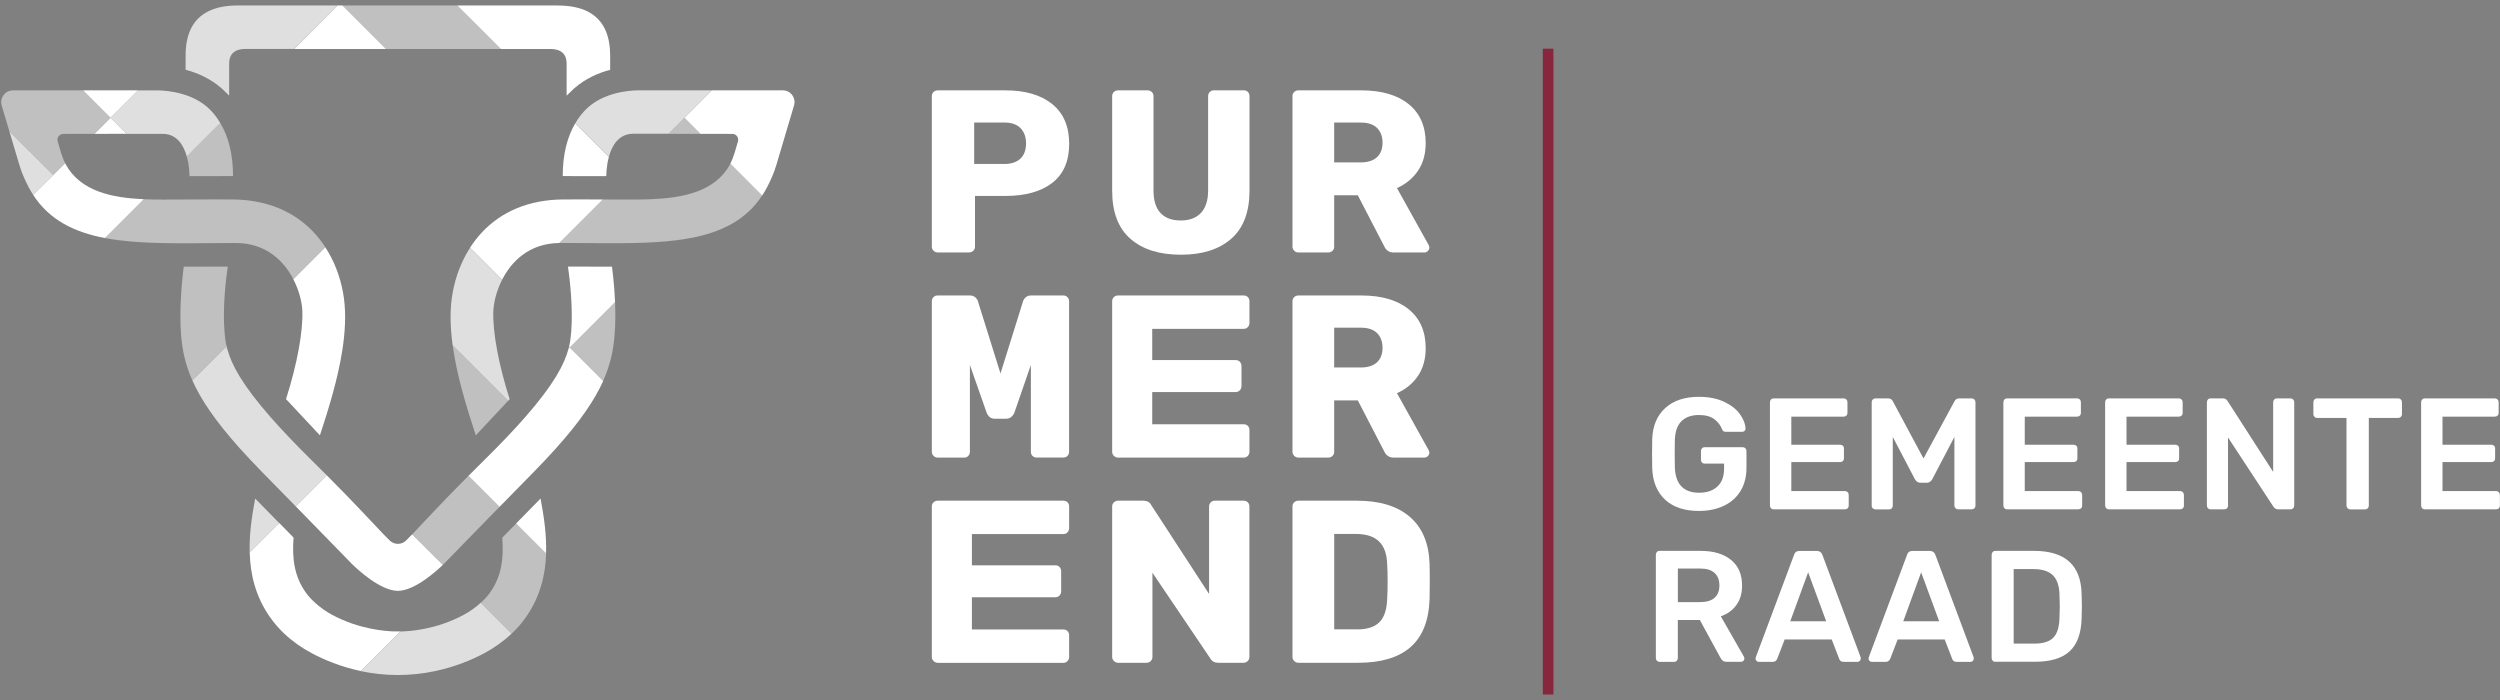 <?xml version="1.0" encoding="utf-8"?>
<!-- Generator: Adobe Illustrator 27.8.1, SVG Export Plug-In . SVG Version: 6.00 Build 0)  -->
<svg version="1.1" id="a" xmlns="http://www.w3.org/2000/svg" xmlns:xlink="http://www.w3.org/1999/xlink" x="0px" y="0px"
	 viewBox="0 0 496.06 138.9" style="enable-background:new 0 0 496.06 138.9;" xml:space="preserve">
<rect x="0" y="0" width="496.06" height="138.9" fill="#808080" stroke="none"/>
<style type="text/css">
	.st0{fill:#FFFFFF;}
	.st1{fill:#88263E;}
	.st2{opacity:0.75;fill:#FFFFFF;}
	.st3{opacity:0.5;fill:#FFFFFF;}
</style>
<g>
	<g>
		<path class="st0" d="M330.4,99.15c-1.6-1.49-2.46-3.56-2.56-6.23c-0.02-0.61-0.03-1.58-0.03-2.92c0-1.34,0.01-2.32,0.03-2.92
			c0.1-2.6,0.97-4.64,2.59-6.12c1.62-1.48,3.85-2.22,6.68-2.22c1.93,0,3.58,0.33,4.97,0.97c1.38,0.65,2.43,1.46,3.14,2.44
			s1.09,1.93,1.13,2.88v0.06c0,0.17-0.06,0.31-0.19,0.42s-0.28,0.17-0.47,0.17h-3.24c-0.21,0-0.37-0.04-0.47-0.11
			c-0.1-0.07-0.2-0.2-0.28-0.39c-0.29-0.78-0.81-1.44-1.54-2c-0.73-0.56-1.75-0.83-3.05-0.83c-1.47,0-2.62,0.4-3.44,1.2
			c-0.83,0.8-1.27,2.02-1.34,3.68c-0.02,0.61-0.03,1.53-0.03,2.77c0,1.22,0.01,2.14,0.03,2.77c0.13,3.33,1.74,5,4.84,5
			c1.49,0,2.68-0.4,3.58-1.21c0.9-0.81,1.35-2.01,1.35-3.6v-0.97h-3.84c-0.23,0-0.41-0.07-0.55-0.22s-0.2-0.34-0.2-0.57v-1.67
			c0-0.23,0.07-0.42,0.2-0.57s0.32-0.22,0.55-0.22h7.52c0.23,0,0.41,0.07,0.55,0.22s0.21,0.33,0.21,0.57v3.3
			c0,1.74-0.38,3.25-1.15,4.54c-0.77,1.29-1.86,2.28-3.29,2.97c-1.43,0.69-3.09,1.04-5,1.04C334.24,101.38,332,100.64,330.4,99.15z"
			/>
		<path class="st0" d="M351.42,100.85c-0.15-0.15-0.22-0.33-0.22-0.54V79.84c0-0.23,0.07-0.42,0.2-0.57
			c0.14-0.15,0.32-0.22,0.55-0.22h13.84c0.23,0,0.42,0.07,0.57,0.22c0.15,0.15,0.22,0.34,0.22,0.57v2.08c0,0.23-0.07,0.41-0.22,0.55
			c-0.15,0.14-0.34,0.2-0.57,0.2h-10.35v5.57h9.65c0.23,0,0.42,0.07,0.57,0.2c0.15,0.14,0.22,0.32,0.22,0.55v1.95
			c0,0.23-0.07,0.41-0.22,0.55s-0.34,0.2-0.57,0.2h-9.65v5.75h10.6c0.23,0,0.42,0.07,0.57,0.22c0.15,0.15,0.22,0.34,0.22,0.57v2.08
			c0,0.23-0.07,0.41-0.22,0.55s-0.34,0.2-0.57,0.2h-14.09C351.74,101.07,351.57,101,351.42,100.85z"/>
		<path class="st0" d="M371.61,100.87c-0.15-0.14-0.22-0.32-0.22-0.55V79.84c0-0.23,0.07-0.42,0.22-0.57s0.33-0.22,0.57-0.22h2.48
			c0.44,0,0.75,0.2,0.94,0.6l6.07,11.32l6.13-11.32c0.21-0.4,0.52-0.6,0.94-0.6h2.45c0.23,0,0.42,0.07,0.57,0.22
			c0.15,0.15,0.22,0.34,0.22,0.57v20.47c0,0.23-0.07,0.41-0.22,0.55c-0.15,0.14-0.34,0.2-0.57,0.2h-2.64
			c-0.21,0-0.39-0.07-0.53-0.22s-0.22-0.33-0.22-0.54V86.7l-4.4,8.4c-0.27,0.46-0.63,0.69-1.07,0.69h-1.29
			c-0.44,0-0.8-0.23-1.07-0.69l-4.4-8.4v13.62c0,0.21-0.07,0.39-0.2,0.54c-0.14,0.15-0.32,0.22-0.55,0.22h-2.64
			C371.94,101.07,371.75,101,371.61,100.87z"/>
		<path class="st0" d="M397.74,100.85c-0.15-0.15-0.22-0.33-0.22-0.54V79.84c0-0.23,0.07-0.42,0.2-0.57
			c0.14-0.15,0.32-0.22,0.55-0.22h13.84c0.23,0,0.42,0.07,0.57,0.22c0.15,0.15,0.22,0.34,0.22,0.57v2.08c0,0.23-0.07,0.41-0.22,0.55
			c-0.15,0.14-0.34,0.2-0.57,0.2h-10.35v5.57h9.65c0.23,0,0.42,0.07,0.57,0.2c0.15,0.14,0.22,0.32,0.22,0.55v1.95
			c0,0.23-0.07,0.41-0.22,0.55s-0.34,0.2-0.57,0.2h-9.65v5.75h10.6c0.23,0,0.42,0.07,0.57,0.22c0.15,0.15,0.22,0.34,0.22,0.57v2.08
			c0,0.23-0.07,0.41-0.22,0.55s-0.34,0.2-0.57,0.2h-14.09C398.06,101.07,397.89,101,397.74,100.85z"/>
		<path class="st0" d="M417.93,100.85c-0.15-0.15-0.22-0.33-0.22-0.54V79.84c0-0.23,0.07-0.42,0.2-0.57
			c0.14-0.15,0.32-0.22,0.55-0.22h13.84c0.23,0,0.42,0.07,0.57,0.22c0.15,0.15,0.22,0.34,0.22,0.57v2.08c0,0.23-0.07,0.41-0.22,0.55
			c-0.15,0.14-0.34,0.2-0.57,0.2h-10.35v5.57h9.65c0.23,0,0.42,0.07,0.57,0.2c0.15,0.14,0.22,0.32,0.22,0.55v1.95
			c0,0.23-0.07,0.41-0.22,0.55s-0.34,0.2-0.57,0.2h-9.65v5.75h10.6c0.23,0,0.42,0.07,0.57,0.22c0.15,0.15,0.22,0.34,0.22,0.57v2.08
			c0,0.23-0.07,0.41-0.22,0.55s-0.34,0.2-0.57,0.2h-14.09C418.25,101.07,418.07,101,417.93,100.85z"/>
		<path class="st0" d="M438.12,100.85c-0.15-0.15-0.22-0.33-0.22-0.54V79.84c0-0.23,0.07-0.42,0.2-0.57
			c0.14-0.15,0.32-0.22,0.55-0.22h2.42c0.25,0,0.44,0.05,0.57,0.14c0.12,0.09,0.24,0.22,0.35,0.36l9.06,14.09v-13.8
			c0-0.23,0.07-0.42,0.2-0.57c0.14-0.15,0.32-0.22,0.55-0.22h2.64c0.23,0,0.42,0.07,0.57,0.22s0.22,0.34,0.22,0.57v20.44
			c0,0.23-0.07,0.42-0.22,0.57s-0.33,0.22-0.53,0.22h-2.45c-0.36,0-0.66-0.17-0.91-0.5l-9.03-13.77v13.52
			c0,0.23-0.07,0.41-0.22,0.55s-0.34,0.2-0.57,0.2h-2.64C438.44,101.07,438.26,101,438.12,100.85z"/>
		<path class="st0" d="M465.82,100.85c-0.15-0.15-0.22-0.33-0.22-0.54V82.93h-5.82c-0.21,0-0.39-0.07-0.53-0.22
			s-0.22-0.33-0.22-0.54v-2.33c0-0.23,0.07-0.42,0.2-0.57c0.14-0.15,0.32-0.22,0.55-0.22h16.04c0.23,0,0.42,0.07,0.57,0.22
			c0.15,0.15,0.22,0.34,0.22,0.57v2.33c0,0.21-0.07,0.39-0.22,0.54c-0.15,0.15-0.34,0.22-0.57,0.22h-5.79v17.39
			c0,0.21-0.07,0.39-0.22,0.54c-0.15,0.15-0.34,0.22-0.57,0.22h-2.89C466.14,101.07,465.97,101,465.82,100.85z"/>
		<path class="st0" d="M480.63,100.85c-0.15-0.15-0.22-0.33-0.22-0.54V79.84c0-0.23,0.07-0.42,0.2-0.57
			c0.14-0.15,0.32-0.22,0.55-0.22H495c0.23,0,0.42,0.07,0.57,0.22c0.15,0.15,0.22,0.34,0.22,0.57v2.08c0,0.23-0.07,0.41-0.22,0.55
			c-0.15,0.14-0.34,0.2-0.57,0.2h-10.35v5.57h9.65c0.23,0,0.42,0.07,0.57,0.2c0.15,0.14,0.22,0.32,0.22,0.55v1.95
			c0,0.23-0.07,0.41-0.22,0.55s-0.34,0.2-0.57,0.2h-9.65v5.75h10.6c0.23,0,0.42,0.07,0.57,0.22c0.15,0.15,0.22,0.34,0.22,0.57v2.08
			c0,0.23-0.07,0.41-0.22,0.55s-0.34,0.2-0.57,0.2h-14.09C480.96,101.07,480.78,101,480.63,100.85z"/>
		<path class="st0" d="M328.78,131.11c-0.15-0.15-0.22-0.33-0.22-0.54V110.1c0-0.23,0.07-0.42,0.2-0.57
			c0.14-0.15,0.32-0.22,0.55-0.22h8.15c2.56,0,4.56,0.6,6.02,1.79c1.46,1.19,2.19,2.89,2.19,5.09c0,1.53-0.37,2.81-1.12,3.85
			s-1.78,1.79-3.1,2.25l4.59,8.02c0.06,0.12,0.09,0.24,0.09,0.35c0,0.19-0.07,0.35-0.2,0.47c-0.14,0.13-0.29,0.19-0.46,0.19h-2.86
			c-0.33,0-0.59-0.07-0.77-0.22c-0.18-0.15-0.34-0.36-0.49-0.63l-4.06-7.45h-4.37v7.55c0,0.21-0.07,0.39-0.21,0.54
			s-0.32,0.22-0.55,0.22h-2.86C329.1,131.33,328.92,131.26,328.78,131.11z M337.36,119.47c1.26,0,2.21-0.28,2.85-0.85
			c0.64-0.57,0.96-1.38,0.96-2.45s-0.32-1.9-0.96-2.48c-0.64-0.59-1.59-0.88-2.85-0.88h-4.43v6.67H337.36z"/>
		<path class="st0" d="M348.54,131.14c-0.14-0.13-0.2-0.28-0.2-0.47l0.06-0.28l7.58-20.28c0.15-0.52,0.51-0.79,1.1-0.79h3.43
			c0.54,0,0.91,0.26,1.1,0.79l7.58,20.28c0.02,0.06,0.03,0.16,0.03,0.28c0,0.19-0.06,0.35-0.19,0.47s-0.27,0.19-0.44,0.19h-2.74
			c-0.27,0-0.48-0.06-0.63-0.19c-0.15-0.13-0.24-0.26-0.28-0.41l-1.48-3.84h-9.34l-1.48,3.84c-0.17,0.4-0.47,0.6-0.91,0.6H349
			C348.83,131.33,348.68,131.27,348.54,131.14z M362.36,123.28l-3.58-9.72l-3.55,9.72H362.36z"/>
		<path class="st0" d="M370.96,131.14c-0.14-0.13-0.2-0.28-0.2-0.47l0.06-0.28l7.58-20.28c0.15-0.52,0.51-0.79,1.1-0.79h3.43
			c0.54,0,0.91,0.26,1.1,0.79l7.58,20.28c0.02,0.06,0.03,0.16,0.03,0.28c0,0.19-0.06,0.35-0.19,0.47s-0.27,0.19-0.44,0.19h-2.74
			c-0.27,0-0.48-0.06-0.63-0.19c-0.15-0.13-0.24-0.26-0.28-0.41l-1.48-3.84h-9.34l-1.48,3.84c-0.17,0.4-0.47,0.6-0.91,0.6h-2.74
			C371.25,131.33,371.1,131.27,370.96,131.14z M384.78,123.28l-3.58-9.72l-3.55,9.72H384.78z"/>
		<path class="st0" d="M395.41,131.11c-0.15-0.15-0.22-0.33-0.22-0.54V110.1c0-0.23,0.07-0.42,0.2-0.57
			c0.14-0.15,0.32-0.22,0.55-0.22h7.67c6.16,0,9.31,2.85,9.43,8.55c0.04,1.22,0.06,2.03,0.06,2.45c0,0.4-0.02,1.21-0.06,2.42
			c-0.08,2.94-0.87,5.1-2.36,6.49c-1.49,1.39-3.79,2.09-6.92,2.09h-7.83C395.74,131.33,395.56,131.26,395.41,131.11z M403.62,127.71
			c1.76,0,3.03-0.39,3.8-1.18c0.78-0.79,1.18-2.08,1.23-3.88c0.04-1.26,0.06-2.04,0.06-2.36c0-0.33-0.02-1.11-0.06-2.33
			c-0.04-1.72-0.48-2.99-1.31-3.81c-0.83-0.82-2.12-1.23-3.88-1.23h-3.9v14.78H403.62z"/>
	</g>
</g>
<g>
	<rect x="306.13" y="9.66" class="st1" width="2.11" height="128.15"/>
</g>
<g>
	<g>
		<path class="st0" d="M185.24,49.75c-0.23-0.23-0.34-0.5-0.34-0.8V19.08c0-0.34,0.11-0.61,0.34-0.83c0.23-0.21,0.5-0.32,0.81-0.32
			h13.46c3.92,0,7.01,0.9,9.26,2.71c2.25,1.81,3.38,4.44,3.38,7.9c0,3.43-1.12,6.01-3.35,7.74c-2.24,1.73-5.33,2.6-9.28,2.6h-6.06
			v10.06c0,0.34-0.11,0.61-0.35,0.83c-0.23,0.22-0.51,0.32-0.85,0.32h-6.2C185.74,50.09,185.47,49.98,185.24,49.75z M199.27,32.54
			c1.35,0,2.4-0.34,3.17-1.03c0.76-0.69,1.15-1.71,1.15-3.06c0-1.26-0.36-2.26-1.08-3.01c-0.72-0.75-1.8-1.13-3.24-1.13h-5.97v8.22
			H199.27z"/>
		<path class="st0" d="M224.3,47.38c-2.42-2.11-3.62-5.3-3.62-9.55V19.08c0-0.34,0.11-0.61,0.34-0.83c0.23-0.21,0.49-0.32,0.8-0.32
			h5.88c0.33,0,0.61,0.11,0.84,0.32c0.23,0.22,0.34,0.49,0.34,0.83v18.7c0,1.99,0.46,3.48,1.39,4.48c0.93,1,2.27,1.49,4.03,1.49
			c1.73,0,3.07-0.51,4.01-1.52c0.94-1.01,1.41-2.5,1.41-4.46v-18.7c0-0.34,0.12-0.61,0.34-0.83c0.23-0.21,0.49-0.32,0.8-0.32h5.93
			c0.33,0,0.61,0.11,0.82,0.32c0.21,0.22,0.32,0.49,0.32,0.83v18.75c0,4.26-1.21,7.44-3.62,9.55c-2.42,2.12-5.74,3.17-9.96,3.17
			C230.07,50.55,226.72,49.5,224.3,47.38z"/>
		<path class="st0" d="M256.8,49.75c-0.23-0.23-0.34-0.5-0.34-0.8V19.08c0-0.34,0.11-0.61,0.34-0.83c0.23-0.21,0.5-0.32,0.81-0.32
			h12.5c4.01,0,7.15,0.91,9.4,2.73c2.25,1.82,3.38,4.4,3.38,7.74c0,2.14-0.51,3.97-1.52,5.47c-1.01,1.5-2.4,2.65-4.18,3.45
			l6.29,11.3c0.09,0.18,0.14,0.35,0.14,0.51c0,0.24-0.1,0.47-0.3,0.67c-0.2,0.2-0.42,0.3-0.67,0.3h-6.11
			c-0.89,0-1.51-0.42-1.88-1.24l-5.24-10.11h-4.69v10.2c0,0.34-0.11,0.61-0.35,0.83c-0.23,0.22-0.51,0.32-0.85,0.32h-5.93
			C257.3,50.09,257.03,49.98,256.8,49.75z M270.01,32.22c1.41,0,2.48-0.35,3.22-1.03c0.73-0.69,1.1-1.65,1.1-2.87
			s-0.36-2.2-1.08-2.92c-0.72-0.72-1.8-1.08-3.24-1.08h-5.28v7.9H270.01z"/>
		<path class="st0" d="M185.23,90.45c-0.22-0.23-0.33-0.5-0.33-0.8V59.78c0-0.34,0.11-0.61,0.33-0.83c0.22-0.21,0.48-0.32,0.78-0.32
			h6.44c0.71,0,1.23,0.34,1.55,1.01l4.52,14.47l4.52-14.47c0.33-0.67,0.84-1.01,1.55-1.01h6.39c0.33,0,0.6,0.11,0.82,0.32
			c0.22,0.22,0.33,0.49,0.33,0.83v29.86c0,0.34-0.11,0.61-0.33,0.83c-0.22,0.22-0.5,0.32-0.82,0.32h-5.28
			c-0.33,0-0.6-0.11-0.82-0.32c-0.22-0.21-0.33-0.49-0.33-0.83V72.42l-3.32,9.6c-0.39,0.7-0.9,1.06-1.55,1.06h-2.31
			c-0.38,0-0.7-0.09-0.93-0.28c-0.24-0.18-0.44-0.44-0.62-0.78l-3.37-9.6v17.23c0,0.31-0.1,0.57-0.31,0.8
			c-0.21,0.23-0.47,0.35-0.8,0.35h-5.32C185.71,90.79,185.45,90.68,185.23,90.45z"/>
		<path class="st0" d="M185.24,131.16c-0.23-0.23-0.34-0.5-0.34-0.8v-29.86c0-0.34,0.11-0.61,0.34-0.83
			c0.23-0.21,0.5-0.32,0.81-0.32h24.94c0.34,0,0.61,0.11,0.83,0.32c0.22,0.22,0.32,0.49,0.32,0.83v4.32c0,0.31-0.11,0.57-0.32,0.8
			c-0.21,0.23-0.49,0.35-0.83,0.35h-18.14v6.2h16.56c0.34,0,0.61,0.11,0.83,0.34c0.21,0.23,0.32,0.51,0.32,0.85v4
			c0,0.31-0.11,0.57-0.32,0.8c-0.22,0.23-0.49,0.35-0.83,0.35h-16.56v6.39h18.14c0.34,0,0.61,0.11,0.83,0.32
			c0.22,0.22,0.32,0.49,0.32,0.83v4.32c0,0.31-0.11,0.57-0.32,0.8c-0.21,0.23-0.49,0.35-0.83,0.35h-24.94
			C185.74,131.5,185.47,131.39,185.24,131.16z"/>
		<path class="st0" d="M221.02,90.45c-0.23-0.23-0.34-0.5-0.34-0.8V59.78c0-0.34,0.11-0.61,0.34-0.83c0.23-0.21,0.5-0.32,0.81-0.32
			h24.94c0.34,0,0.61,0.11,0.83,0.32c0.22,0.22,0.32,0.49,0.32,0.83v4.32c0,0.31-0.11,0.57-0.32,0.8c-0.21,0.23-0.49,0.35-0.83,0.35
			h-18.14v6.2h16.56c0.34,0,0.61,0.11,0.83,0.34c0.21,0.23,0.32,0.51,0.32,0.85v4c0,0.31-0.11,0.57-0.32,0.8
			c-0.22,0.23-0.49,0.35-0.83,0.35h-16.56v6.39h18.14c0.34,0,0.61,0.11,0.83,0.32c0.22,0.22,0.32,0.49,0.32,0.83v4.32
			c0,0.31-0.11,0.57-0.32,0.8c-0.21,0.23-0.49,0.35-0.83,0.35h-24.94C221.52,90.79,221.25,90.68,221.02,90.45z"/>
		<path class="st0" d="M256.8,90.45c-0.23-0.23-0.34-0.5-0.34-0.8V59.78c0-0.34,0.11-0.61,0.34-0.83c0.23-0.21,0.5-0.32,0.81-0.32
			h12.5c4.01,0,7.15,0.91,9.4,2.73c2.25,1.82,3.38,4.4,3.38,7.74c0,2.14-0.51,3.97-1.52,5.47c-1.01,1.5-2.4,2.65-4.18,3.45
			l6.29,11.3c0.09,0.18,0.14,0.35,0.14,0.51c0,0.24-0.1,0.47-0.3,0.67c-0.2,0.2-0.42,0.3-0.67,0.3h-6.11
			c-0.89,0-1.51-0.42-1.88-1.24l-5.24-10.11h-4.69v10.2c0,0.34-0.11,0.61-0.35,0.83c-0.23,0.22-0.51,0.32-0.85,0.32h-5.93
			C257.3,90.79,257.03,90.68,256.8,90.45z M270.01,72.92c1.41,0,2.48-0.35,3.22-1.03c0.73-0.69,1.1-1.65,1.1-2.87
			s-0.36-2.2-1.08-2.92s-1.8-1.08-3.24-1.08h-5.28v7.9H270.01z"/>
		<path class="st0" d="M221.03,131.16c-0.23-0.23-0.35-0.5-0.35-0.8v-29.86c0-0.34,0.12-0.61,0.35-0.83
			c0.24-0.21,0.51-0.32,0.82-0.32h4.98c0.79,0,1.32,0.29,1.6,0.87l11.48,17.64v-17.37c0-0.34,0.12-0.61,0.35-0.83
			c0.23-0.21,0.51-0.32,0.82-0.32h5.65c0.34,0,0.62,0.11,0.85,0.32c0.22,0.22,0.33,0.49,0.33,0.83v29.82c0,0.34-0.11,0.62-0.33,0.85
			c-0.22,0.23-0.5,0.35-0.85,0.35h-5.03c-0.69,0-1.21-0.29-1.55-0.87l-11.48-17v16.72c0,0.31-0.11,0.57-0.33,0.8
			c-0.22,0.23-0.5,0.35-0.85,0.35h-5.64C221.54,131.5,221.27,131.39,221.03,131.16z"/>
		<path class="st0" d="M256.8,131.16c-0.23-0.23-0.34-0.5-0.34-0.8v-29.86c0-0.34,0.11-0.61,0.34-0.83c0.23-0.21,0.5-0.32,0.81-0.32
			h11.66c4.5,0,8,1.07,10.48,3.21c2.48,2.14,3.78,5.25,3.91,9.33c0.03,0.89,0.04,2.07,0.04,3.54c0,1.47-0.02,2.63-0.04,3.49
			c-0.15,4.26-1.42,7.42-3.79,9.49c-2.37,2.07-5.83,3.1-10.36,3.1h-11.89C257.3,131.5,257.03,131.39,256.8,131.16z M269.27,124.89
			c2.02,0,3.51-0.48,4.46-1.45c0.95-0.97,1.45-2.51,1.52-4.62c0.06-0.89,0.09-2.04,0.09-3.45s-0.03-2.54-0.09-3.4
			c-0.06-2.05-0.61-3.57-1.63-4.55c-1.03-0.98-2.55-1.47-4.57-1.47h-4.31v18.93H269.27z"/>
	</g>
	<g>
		<g>
			<path class="st2" d="M41.19,21.3c-3.91-3.49-9.92-3.36-9.92-3.36h-3.89l-5.45,5.45l3.18,3.17c2.99,0,5.68,0,7.16,0
				c2.85,0,4.18,2.29,4.79,4.48l6.64-6.64C43,23.22,42.18,22.18,41.19,21.3z"/>
			<path class="st2" d="M45.29,1.18c-0.47,0.05-0.93,0.11-1.37,0.2c0,0,0,0,0,0c-3.84,0.78-6.15,3.07-6.85,6.85c0,0,0,0,0,0
				c-0.16,0.84-0.24,1.73-0.24,2.72v2.9c2.25,0.58,4.81,1.65,7.17,3.7c0.22,0.19,1.47,1.42,1.47,1.42V12.6
				c0-2.8,2.39-2.89,3.36-2.89h5h4.54L67,1.08H47.18C46.51,1.08,45.89,1.12,45.29,1.18z"/>
			<path class="st2" d="M141.26,17.93h-10.89h-3.75c0,0-6.01-0.13-9.92,3.36c-1.01,0.9-1.86,1.98-2.56,3.18l6.67,6.67
				c0.6-2.22,1.92-4.59,4.83-4.6c1.45,0,4.08,0,7.01,0l3.18-3.18l0,0L141.26,17.93z"/>
			<path class="st2" d="M3.87,32.81c0.44,1.48,1.07,2.89,1.78,4.27c0.3,0.57,0.62,1.11,0.96,1.62l3.94-3.94L1.87,26.1L3.87,32.81z"
				/>
			<path class="st2" d="M112.91,68.8c-0.03,0.12-0.05,0.23-0.09,0.35l0.22-0.22l0,0L112.91,68.8
				C112.91,68.8,112.91,68.8,112.91,68.8z"/>
			<path class="st2" d="M89.81,68.48l0.46,0.46l10.58,10.58l0.28-0.3c-2.24-7.04-3.41-13.5-3.24-17.59c0-0.1,0.02-0.22,0.03-0.34
				c0.12-1.53,0.63-3.66,1.71-5.77c0,0,0,0,0,0l-6.36-6.36c0,0,0,0,0,0c-1.72,2.68-2.86,5.71-3.43,8.8
				C89.22,61.22,89.31,64.79,89.81,68.48C89.81,68.48,89.81,68.48,89.81,68.48z"/>
			<path class="st2" d="M44.71,68.93l0.42,0.42c-0.06-0.23-0.12-0.46-0.17-0.68L44.71,68.93z"/>
			<path class="st2" d="M53.67,82.75c-5.64-6.43-7.7-10.37-8.54-13.39l-0.42-0.42l-6.54,6.54c1.68,3.79,4.53,8.02,9.36,13.42
				c1.36,1.52,2.87,3.12,4.55,4.84c2.43,2.47,4.64,4.72,6.63,6.76l6.16-6.16c-0.95-0.95-1.95-1.95-3.03-3.01
				C58.5,88.04,55.83,85.21,53.67,82.75z"/>
			<path class="st2" d="M50.59,99.14c-0.63,3.37-1.15,6.94-1.05,10.53l5.87-5.87l-4.77-4.87L50.59,99.14z"/>
			<path class="st2" d="M92.01,122c-5.52,2.98-10.93,3.28-12.55,3.3c0,0,0,0,0,0l-0.58,0.58l-7.29,7.29c0,0,0,0,0,0
				c2.24,0.47,4.7,0.77,7.35,0.77v0c0,0,0,0,0.01,0s0,0,0.01,0v0c2.61,0,5.02-0.29,7.23-0.75c4.06-0.84,7.41-2.25,9.85-3.55
				c1.99-1.06,3.85-2.37,5.47-3.91l-6.13-6.13C94.37,120.54,93.23,121.34,92.01,122z"/>
		</g>
		<g>
			<path class="st0" d="M99.38,9.72h4.54h5.15c0.97,0,3.36,0.08,3.36,2.89v6.37c0,0,1.25-1.23,1.47-1.42
				c2.36-2.05,4.92-3.12,7.17-3.7v-2.9c0-0.91-0.07-1.75-0.21-2.53c-0.68-3.96-3.06-6.32-7.07-7.07c-0.42-0.08-0.86-0.14-1.32-0.18
				c-0.56-0.05-1.14-0.09-1.75-0.09H90.74h0L99.38,9.72L99.38,9.72z"/>
			<path class="st0" d="M18.75,26.56C18.75,26.56,18.75,26.56,18.75,26.56c2.06,0,4.27,0,6.36-0.01l-3.18-3.17l5.45-5.45h0H16.48
				l5.45,5.45L18.75,26.56z"/>
			<polygon class="st0" points="76.6,9.72 76.6,9.72 67.96,1.08 67.96,1.08 67,1.08 67,1.08 58.37,9.72 58.37,9.72 			"/>
			<path class="st0" d="M121.65,54.76c-0.07-0.67-0.15-1.31-0.22-1.85l-1.64,0l-7.09-0.01c0.36,2.46,1.03,8.16,0.64,12.98
				c-0.08,0.92-0.18,1.87-0.43,2.92l0.13,0.13l0,0l-0.22,0.22c0,0,0,0,0,0c-0.8,3.06-2.85,7.05-8.66,13.68
				c-2.15,2.44-4.8,5.24-8.1,8.49c-1.1,1.09-2.14,2.11-3.1,3.09l6.16,6.16c2.01-2.05,4.24-4.33,6.7-6.83
				c1.66-1.69,3.15-3.27,4.48-4.76c4.83-5.38,7.69-9.61,9.39-13.39l-6.64-6.64l0,0l9-9C121.96,58.04,121.81,56.27,121.65,54.76z"/>
			<path class="st0" d="M120.81,31.15C120.81,31.15,120.81,31.15,120.81,31.15l-6.67-6.67c0,0,0,0,0,0
				c-1.64,2.77-2.48,6.29-2.48,10.46l8.64,0.01C120.3,34.95,120.28,33.1,120.81,31.15z"/>
			<path class="st0" d="M155.33,17.93h-2.18h-11.89h0l-5.45,5.45l0,0l0,0l3.18,3.18c2.57,0,4.89,0.01,6.33,0.01
				c0.78,0,1.33,0.75,1.11,1.5l-0.65,2.2c-0.23,0.76-0.51,1.51-0.87,2.21l2.29,2.29l4.03,4.03c0.36-0.54,0.7-1.11,1.01-1.71
				c0.71-1.37,1.34-2.79,1.78-4.27l2.06-6.93l1.15-3.86l0.32-1.09C158.01,19.43,156.89,17.93,155.33,17.93z"/>
			<polygon class="st0" points="44.71,68.93 44.71,68.93 45.13,69.36 45.13,69.36 			"/>
			<path class="st0" d="M56.98,79.43l6.5,6.95c1.79-5.42,3.59-11.31,4.46-16.98c0.06-0.37,0.12-0.73,0.16-1.1
				c0.48-3.62,0.55-7.14-0.05-10.34c-0.58-3.13-1.74-6.19-3.49-8.89v0l-6.35,6.35h0c1.15,2.22,1.68,4.47,1.77,6.03
				c0,0.06,0.01,0.12,0.01,0.17c0.17,4.09-1,10.54-3.24,17.59L56.98,79.43z"/>
			<path class="st0" d="M107.26,98.92l-4.85,4.95l5.94,5.94c0.12-3.64-0.41-7.25-1.05-10.67L107.26,98.92z"/>
			<path class="st0" d="M81.79,106.02c-0.47,0.49-0.89,0.91-1.24,1.25c-0.9,0.86-2.31,0.86-3.2,0c-0.38-0.36-0.81-0.81-1.32-1.33
				c-2.13-2.22-5.52-5.94-11.17-11.61c0,0,0,0,0,0l-6.16,6.16c0,0,0,0,0,0c6.94,7.09,11.07,11.35,11.07,11.35s0.07,0.07,0.18,0.18
				c0.94,0.92,5.52,5.21,8.99,5.22v0c0,0,0,0,0.01,0c0,0,0,0,0.01,0v0c3.38-0.01,7.81-4.09,8.91-5.15c0,0,0,0,0,0L81.79,106.02
				C81.79,106.02,81.79,106.02,81.79,106.02z"/>
			<path class="st0" d="M78.95,125.29L78.95,125.29C78.95,125.29,78.95,125.29,78.95,125.29c-0.01,0-0.01,0-0.01,0v0
				c-0.04,0-0.27,0.01-0.65,0c-1.79-0.04-7.04-0.41-12.4-3.3c-1.25-0.67-2.41-1.5-3.45-2.46c-0.65-0.6-1.26-1.24-1.77-1.97
				c-2.19-3.09-2.76-6.52-2.42-10.89l-2.83-2.89l0,0l-5.87,5.87c0,0,0,0,0,0c0.12,4.36,1.16,8.76,4.08,12.89
				c0.8,1.13,1.7,2.16,2.69,3.11c1.65,1.57,3.53,2.9,5.55,3.97c2.42,1.29,5.72,2.69,9.72,3.53l7.29-7.29l0.58-0.58
				C79.17,125.3,78.99,125.3,78.95,125.29z"/>
			<path class="st0" d="M13.06,32.65c-0.05-0.09-0.08-0.18-0.13-0.27c0,0,0,0,0,0l-2.39,2.39L6.6,38.7c0,0,0,0,0,0
				c3.22,4.96,8.13,7.38,14.24,8.54l1.08-1.08h0l6.63-6.63C22.32,39.26,16.03,38.02,13.06,32.65z"/>
			<path class="st0" d="M106.92,40.03c-6.33,1.2-10.81,4.68-13.65,9.12l6.36,6.36c1.87-3.67,5.4-7.23,11.35-7.29l2.07-2.07h0
				l6.57-6.57c-2.64-0.01-6.69-0.02-8.09,0C109.89,39.6,108.36,39.76,106.92,40.03z"/>
		</g>
		<g>
			<path class="st3" d="M12.56,26.57c1.42,0,3.67,0,6.18-0.01l3.18-3.18l-5.45-5.45H4.6H2.57c-1.56,0-2.68,1.5-2.24,3l0.29,0.98
				l1.25,4.19l8.67,8.67l2.39-2.39c-0.34-0.67-0.61-1.39-0.83-2.11l-0.65-2.2C11.23,27.32,11.78,26.57,12.56,26.57z"/>
			<polygon class="st3" points="90.74,1.08 89.78,1.08 67.96,1.08 76.6,9.72 81.15,9.72 99.38,9.72 			"/>
			<path class="st3" d="M50.85,40.01c-1.4-0.26-2.89-0.41-4.47-0.43c-1.43-0.02-5.61-0.01-8.24,0l0,0c-1.31,0-2.24,0.01-2.24,0.01
				c-2.29,0-4.81,0.05-7.34-0.06l-6.63,6.63l-1.08,1.08c0.84,0.16,1.7,0.29,2.58,0.41c5.65,0.73,12.16,0.64,19.2,0.59c0,0,0,0,0,0
				c1.36-0.01,2.74-0.02,4.14-0.02c0,0,0.01,0,0.01,0c5.99,0,9.54,3.54,11.44,7.2l6.35-6.35C61.7,44.64,57.21,41.18,50.85,40.01z"/>
			<path class="st3" d="M46.24,34.94c0-4.21-0.86-7.77-2.54-10.55l-6.64,6.64c0.57,2,0.54,3.92,0.54,3.92L46.24,34.94z"/>
			<path class="st3" d="M37.95,52.91L37.95,52.91l-1.49,0c-0.07,0.5-0.14,1.08-0.2,1.69c0,0,0,0,0,0c-0.17,1.57-0.33,3.46-0.41,5.48
				c-0.08,2.11-0.08,4.35,0.09,6.51c0.24,2.93,0.83,5.76,2.22,8.88l6.54-6.54l0,0l0.25-0.25c-0.23-1.01-0.33-1.92-0.4-2.8
				c-0.4-4.82,0.27-10.52,0.64-12.98L37.95,52.91z"/>
			<path class="st3" d="M122.04,59.93l-9,9l0,0l6.64,6.64c1.42-3.17,2.02-6.02,2.26-8.99C122.13,64.38,122.13,62.09,122.04,59.93
				C122.04,59.93,122.04,59.93,122.04,59.93z"/>
			<path class="st3" d="M147.21,34.77l-2.29-2.29c0,0,0,0,0,0c-0.03,0.06-0.05,0.12-0.08,0.17c-3,5.41-9.36,6.62-15.64,6.88
				c0,0,0,0,0,0c-2.48,0.1-4.95,0.06-7.19,0.06c0,0-1,0-2.39-0.01l-6.57,6.57h0l-2.07,2.07c0.05,0,0.09-0.01,0.14-0.01
				c1.35,0,2.69,0.01,4.01,0.02c7.03,0.05,13.53,0.15,19.18-0.57c0,0,0,0,0,0c0.9-0.11,1.77-0.25,2.62-0.41
				c6.13-1.14,11.06-3.53,14.31-8.47c0,0,0,0,0,0L147.21,34.77z"/>
			<path class="st3" d="M139,26.56l-3.18-3.18l0,0l-3.18,3.18C134.72,26.55,136.94,26.56,139,26.56C139,26.56,139,26.56,139,26.56z"
				/>
			<path class="st3" d="M89.81,68.48c0.04,0.26,0.08,0.53,0.12,0.79c0.86,5.71,2.68,11.66,4.48,17.11l6.43-6.87L90.26,68.93
				L89.81,68.48z"/>
			<path class="st3" d="M99.66,106.68c0.34,4.37-0.23,7.8-2.42,10.89c-0.53,0.75-1.17,1.42-1.85,2.04l6.13,6.13
				c1.02-0.97,1.95-2.02,2.77-3.18c2.89-4.09,3.94-8.44,4.08-12.75l-5.94-5.94L99.66,106.68z"/>
			<path class="st3" d="M99.12,100.56l-6.16-6.16l0,0c-5.67,5.69-9.04,9.41-11.16,11.61l6.07,6.07c0.16-0.16,0.26-0.25,0.26-0.25
				S92.22,107.61,99.12,100.56C99.12,100.56,99.12,100.56,99.12,100.56z"/>
		</g>
	</g>
</g>
</svg>
